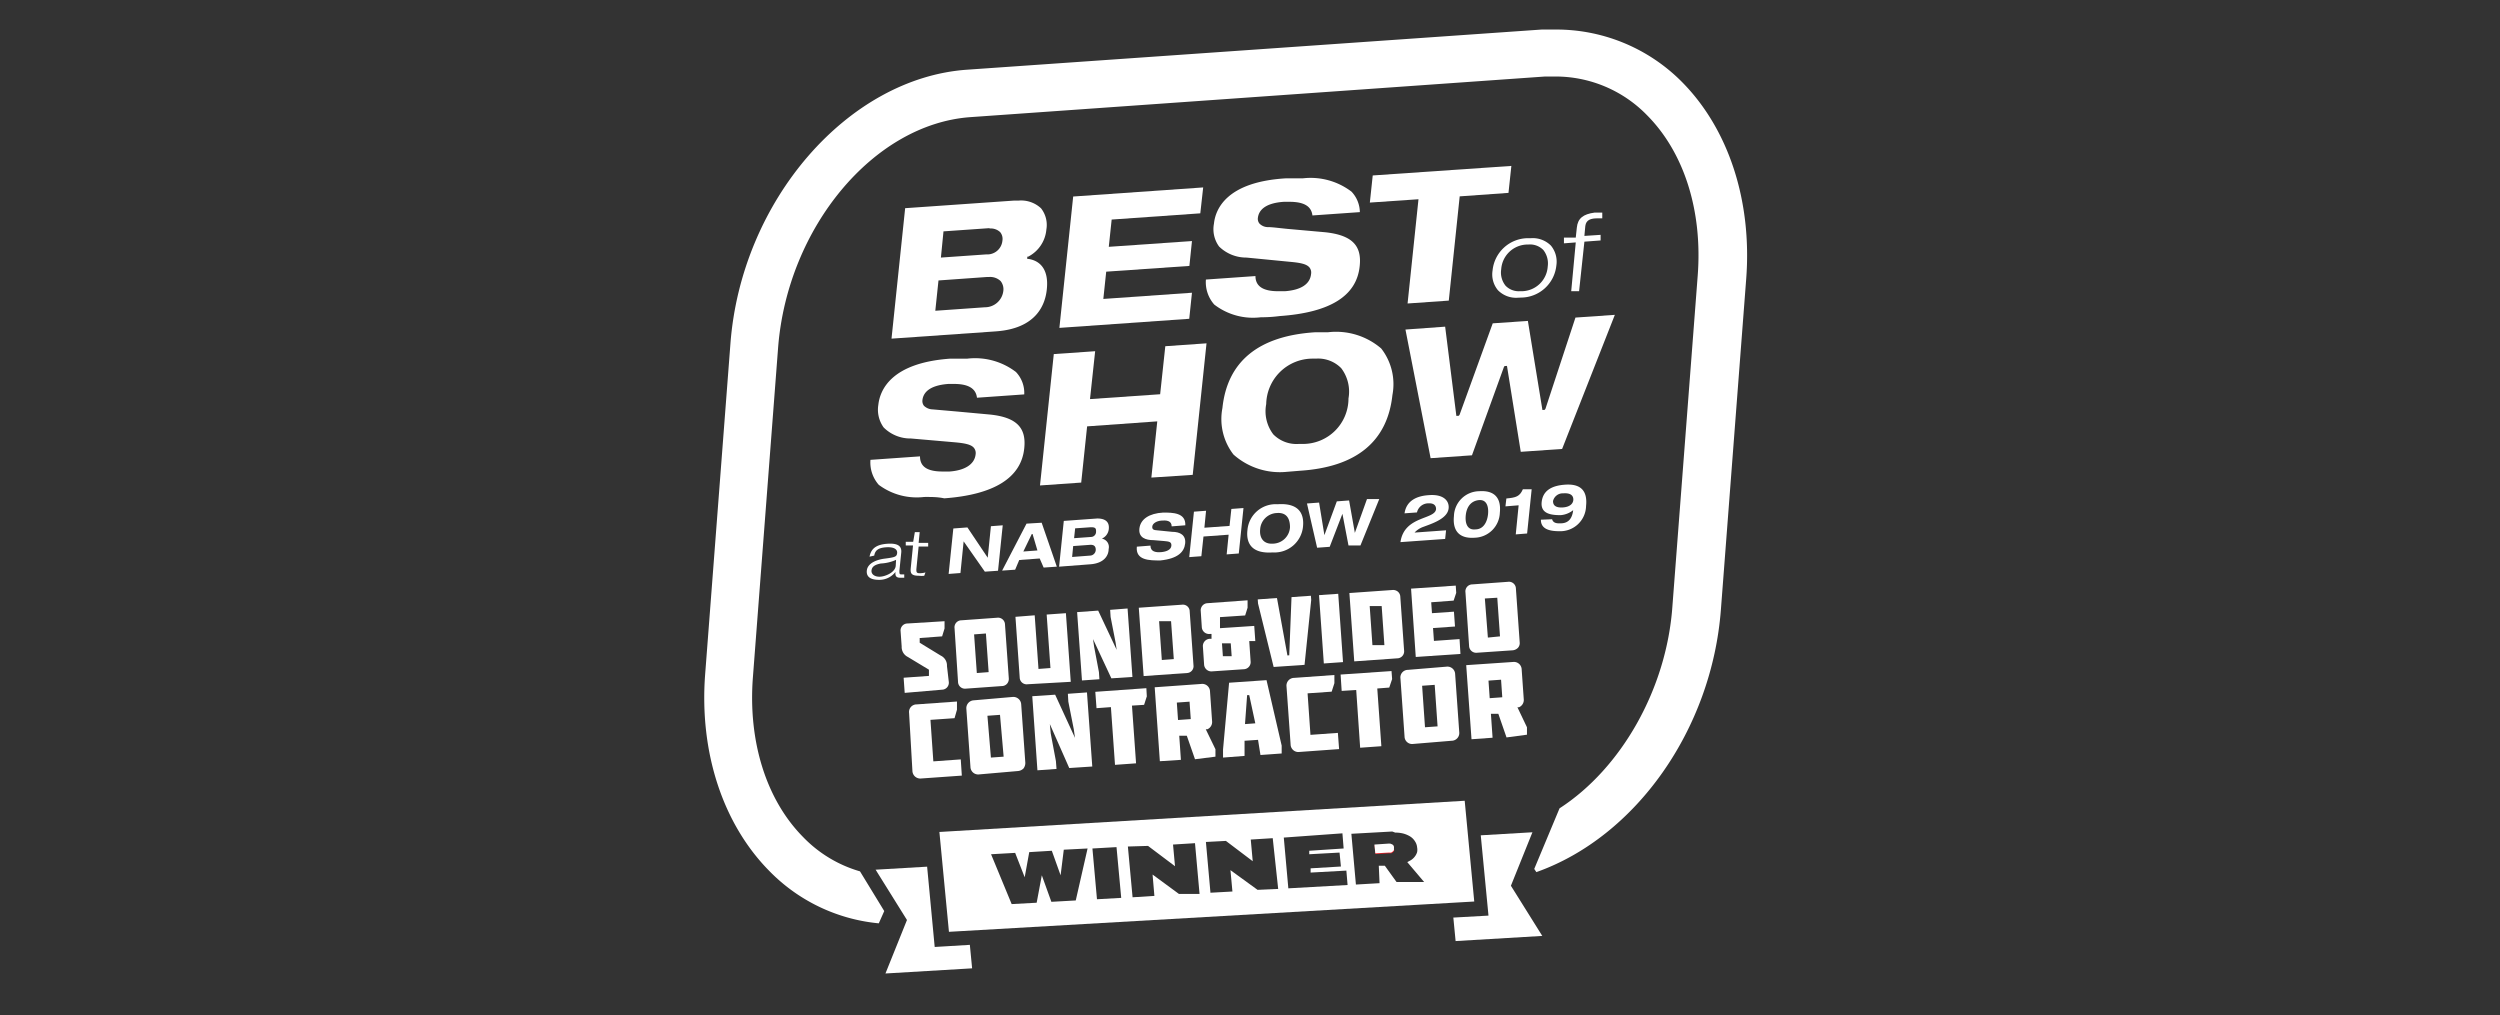 <svg xmlns="http://www.w3.org/2000/svg" viewBox="0 0 165 67"><rect x="0" y="0" width="165" height="67" fill="#333333" stroke="none"/><defs><style>.cls-1{fill:#fff;}.cls-2{fill:#ec1c24;}</style></defs><title>bos-svc-winner</title><g id="Layer_1" data-name="Layer 1"><path class="cls-1" d="M59.74,13.74l7.17-.5h.31a1.92,1.92,0,0,1,1.49.51,1.78,1.78,0,0,1,.35,1.4,2.23,2.23,0,0,1-1.2,1.79l-.06,0v.15l.09,0c.9.15,1.32.86,1.2,2-.1,1-.67,2.59-3.36,2.78l-6.89.48Zm5.42,4.54-3.22.23-.21,2L65,20.28a1.22,1.22,0,0,0,1.22-1.08.86.86,0,0,0-.18-.65,1,1,0,0,0-.74-.27Zm.11-3.22-3,.21L62.1,17l3-.21a1,1,0,0,0,1.06-.91.7.7,0,0,0-.15-.56.9.9,0,0,0-.66-.24Z"/><polygon class="cls-1" points="70.83 12.97 79.41 12.37 79.22 14.08 73.37 14.49 73.18 16.29 78.67 15.91 78.5 17.55 73.01 17.93 72.82 19.73 78.67 19.32 78.49 21.04 69.92 21.64 70.83 12.97"/><path class="cls-1" d="M83.21,20.94a4.19,4.19,0,0,1-3.07-.84,2.23,2.23,0,0,1-.55-1.65l3.27-.23c0,.67.5,1,1.49,1h.46c1.06-.08,1.65-.47,1.72-1.13a.55.55,0,0,0-.1-.43c-.19-.24-.62-.32-1.29-.38L82.27,17a2.56,2.56,0,0,1-1.81-.73,1.93,1.93,0,0,1-.34-1.5c.1-1,.87-2.77,4.75-3,.4,0,.77,0,1.12,0a4.45,4.45,0,0,1,3.21.88A2,2,0,0,1,89.75,14l-3.13.22c-.07-.61-.56-.9-1.51-.9h-.38c-1.33.09-1.66.63-1.71,1.06a.49.49,0,0,0,.1.37.78.78,0,0,0,.59.24c.31,0,.9.09,1.53.14l2.24.2c1.73.19,2.41.86,2.26,2.23-.2,2-2,3.07-5.28,3.3C84,20.92,83.61,20.94,83.21,20.94Z"/><polygon class="cls-1" points="93.62 13.15 90.41 13.37 90.6 11.58 99.75 10.95 99.56 12.73 96.34 12.96 95.62 19.84 92.9 20.03 93.62 13.15"/><path class="cls-1" d="M100.17,19.65a1.67,1.67,0,0,1-1.31-.5,1.63,1.63,0,0,1-.35-1.3,2.36,2.36,0,0,1,2.32-2.13h.22a1.69,1.69,0,0,1,1.31.49,1.66,1.66,0,0,1,.36,1.31,2.36,2.36,0,0,1-2.33,2.12Zm.59-3.51a1.75,1.75,0,0,0-1.68,1.63,1.39,1.39,0,0,0,.29,1.09,1.21,1.21,0,0,0,.94.36h.16a1.74,1.74,0,0,0,1.68-1.63,1.43,1.43,0,0,0-.29-1.09,1.23,1.23,0,0,0-1-.36Z"/><path class="cls-1" d="M104,16l-.78.06,0-.38.78,0,.07-.65c.06-.62.42-.9,1.18-1h.5l0,.38h-.32c-.42,0-.75.09-.8.51l-.06.65,1.07-.07,0,.37-1.07.08-.35,3.27-.52,0Z"/><path class="cls-1" d="M61,32.8A4.19,4.19,0,0,1,58,32a2.23,2.23,0,0,1-.55-1.65l3.27-.23c0,.68.48,1,1.49,1l.46,0c1-.07,1.65-.47,1.72-1.13a.55.55,0,0,0-.11-.43c-.19-.23-.61-.31-1.28-.37l-2.88-.25a2.49,2.49,0,0,1-1.8-.73,2,2,0,0,1-.35-1.49c.11-1,.87-2.78,4.76-3.05.39,0,.77,0,1.12,0a4.44,4.44,0,0,1,3.2.88,2,2,0,0,1,.55,1.48l-3.12.22c-.07-.61-.57-.91-1.51-.91h-.38c-1.33.1-1.66.63-1.71,1.07a.51.51,0,0,0,.1.37.85.85,0,0,0,.58.24l1.6.14,2.18.2c1.73.18,2.41.85,2.26,2.23-.2,1.95-2,3.06-5.28,3.3C61.84,32.79,61.42,32.8,61,32.8Z"/><polygon class="cls-1" points="69.55 23.37 72.28 23.18 71.94 26.34 76.57 26.02 76.91 22.85 79.63 22.66 78.72 31.34 75.99 31.52 76.38 27.81 71.75 28.14 71.36 31.85 68.64 32.04 69.55 23.37"/><path class="cls-1" d="M84.94,31.14A4.6,4.6,0,0,1,81.41,30a3.83,3.83,0,0,1-.73-3.07c.32-3.07,2.38-4.76,6.11-5l.85,0A4.57,4.57,0,0,1,91.16,23a3.83,3.83,0,0,1,.74,3.07c-.33,3.07-2.38,4.76-6.11,5Zm1.91-7.47h-.28a3.06,3.06,0,0,0-3,3,2.51,2.51,0,0,0,.47,2,2.15,2.15,0,0,0,1.68.63H86a3,3,0,0,0,3-3,2.56,2.56,0,0,0-.48-2A2.13,2.13,0,0,0,86.85,23.67Z"/><polygon class="cls-1" points="92.76 21.75 95.38 21.56 96.12 27.45 96.28 27.44 96.33 27.38 98.52 21.34 100.84 21.18 101.8 27.06 101.95 27.05 102 26.98 103.98 20.96 106.58 20.78 103.1 29.63 100.37 29.82 99.46 24.15 99.3 24.16 99.26 24.22 97.15 30.05 94.42 30.24 92.76 21.75"/><path class="cls-1" d="M58,60.94a11.62,11.62,0,0,1-7.21-3.44c-3.09-3.12-4.64-7.86-4.25-13l1.67-21.84c.72-9.4,7.73-17.51,15.62-18.06l37.92-2.65c.29,0,.57,0,.86,0A11.67,11.67,0,0,1,111,5.4c3.09,3.11,4.64,7.86,4.25,13l-1.67,21.83c-.6,7.9-5.61,15-12.18,17.33l-.14-.21,1.67-4C107,50.72,110,45.47,110.38,40l1.67-21.83c.32-4.25-.89-8.09-3.34-10.56a8.42,8.42,0,0,0-6.09-2.56c-.21,0-.43,0-.65,0L64.06,7.73C57.66,8.18,52,15,51.36,22.88L49.69,44.72c-.32,4.24.89,8.09,3.34,10.55a8.48,8.48,0,0,0,3.73,2.24l1.6,2.62Z"/><path class="cls-2" d="M91.9,55.78l-.13-.05-.15,0-.9.06.06.58.89-.05.15,0a.41.41,0,0,0,.11-.07.25.25,0,0,0,.08-.1A.5.5,0,0,0,92,56a.36.36,0,0,0,0-.11A.38.38,0,0,0,91.9,55.78Z"/><polygon class="cls-1" points="64.16 63.91 64.01 62.36 61.69 62.5 61.19 57.2 57.79 57.4 59.86 60.72 58.44 64.25 64.16 63.91"/><polygon class="cls-1" points="99.72 58.46 101.14 54.93 97.73 55.13 98.24 60.43 95.92 60.56 96.07 62.11 101.79 61.77 99.72 58.46"/><path class="cls-1" d="M62,54.91l34.67-2.06.63,6.65-34.67,2Zm3.41,1.47,1.36,3.29,1.65-.09.34-1.81.63,1.75L71,59.43,71.78,56l-1.57.08L70,57.77l-.58-1.62-1.49.09-.3,1.66L67,56.29ZM72.1,56l.3,3.35L74,59.26l-.31-3.35Zm2.34-.13.31,3.35,1.44-.09-.12-1.41L77.81,59,79.17,59l-.3-3.35-1.45.09.13,1.43-1.78-1.34Zm5.15-.3.3,3.35,1.45-.08-.13-1.41L83,58.73l1.36-.06L84,55.32l-1.45.09.13,1.43L80.91,55.5Zm5.14-.29.3,3.35,3.91-.22-.08-.95-2.36.13,0-.28,2-.12-.09-.92-2,.11,0-.23L88.68,56l-.08-1Zm7.16-.4-2.7.15.3,3.35,1.56-.09L91,57.14l.4,0,.77,1.07,1.62,0h.2l-1.11-1.31.24-.13a1,1,0,0,0,.26-.24.89.89,0,0,0,.15-.29.82.82,0,0,0,0-.31.84.84,0,0,0-.14-.4,1,1,0,0,0-.33-.33,1.74,1.74,0,0,0-.5-.2,2.28,2.28,0,0,0-.48-.05Z"/><path class="cls-1" d="M92,56.1a.25.25,0,0,1-.08.1.41.41,0,0,1-.11.07l-.15,0-.89.05-.06-.58.9-.06.15,0,.13.05a.38.38,0,0,1,.09.09A.36.36,0,0,1,92,56,.5.5,0,0,1,92,56.1Z"/><path class="cls-1" d="M57.39,36.74c.09-.48.38-.79,1.14-.85s1,.17.95.6l-.12,1.18c0,.19,0,.25.15.24l.17,0,0,.22-.27,0c-.33,0-.32-.2-.31-.38h0a1.34,1.34,0,0,1-1.09.52c-.39,0-.85-.1-.8-.61s.69-.73,1.18-.79c.7-.09.79-.13.82-.36s-.17-.42-.7-.39-.75.19-.81.55Zm1.75.21a2.75,2.75,0,0,1-1,.24c-.37.07-.59.19-.62.46s.25.44.6.41,1-.3,1-.76Z"/><path class="cls-1" d="M60.38,35.12l.32,0-.07.71.63,0,0,.24-.63,0-.15,1.5c0,.19,0,.28.29.26a1.3,1.3,0,0,0,.31-.05L61,38a1.48,1.48,0,0,1-.35,0c-.49,0-.58-.15-.54-.51l.15-1.49-.48,0,0-.24.49,0Z"/><path class="cls-1" d="M65.4,34.73l.78-.06-.31,3-.87.06-1.4-2h0l-.21,2.09-.78.06.31-3,.93-.07,1.34,2h0Z"/><path class="cls-1" d="M68.62,36.86l-1.35.1L67,37.6l-.86.06,1.61-3.1,1-.06,1,2.9-.87.06Zm-.49-1.68-.59,1.22.93-.07Z"/><path class="cls-1" d="M70.21,34.38l2.21-.16c.43,0,.82.15.76.7a.77.77,0,0,1-.46.63h0a.56.56,0,0,1,.45.69c0,.4-.27.92-1.17,1l-2.1.16Zm.55,2.38,1.18-.09a.39.39,0,0,0,.38-.38c0-.23-.11-.35-.39-.33l-1.1.08Zm.13-1.24L72,35.44a.34.34,0,0,0,.34-.35c0-.18,0-.31-.38-.29l-1,.07Z"/><path class="cls-1" d="M77.33,34.74c0-.39-.37-.41-.69-.38s-.57.19-.59.39.11.24.31.25l1,.1c.53,0,.92.22.86.77s-.47,1-1.64,1.12c-.72,0-1.64,0-1.55-.91l.9-.07c0,.41.36.46.71.43s.65-.16.67-.42-.15-.28-.46-.31l-.72-.06c-.51,0-1-.16-.93-.77s.64-1,1.57-1.05c.61,0,1.5,0,1.46.84Z"/><path class="cls-1" d="M78.8,33.77l.8-.06-.11,1.12,1.66-.12.12-1.12.8-.06-.31,3-.8.06.13-1.3-1.66.12-.14,1.3-.8.06Z"/><path class="cls-1" d="M84.32,33.28c1.59-.11,1.74.83,1.68,1.46a1.89,1.89,0,0,1-2,1.72c-1.59.11-1.74-.83-1.67-1.46A1.87,1.87,0,0,1,84.32,33.28Zm-.27,2.6a1.15,1.15,0,0,0,1.09-1.08c0-.47-.15-1-.88-.94a1.15,1.15,0,0,0-1.09,1.08C83.12,35.41,83.32,35.94,84.05,35.88Z"/><path class="cls-1" d="M86.26,33.23l.8-.06.35,2.15h0l.82-2.23.81-.06.38,2.14h0l.8-2.23.81,0L89.79,36,89,36l-.4-2.09h0l-.84,2.18-.83.06Z"/><path class="cls-1" d="M95.44,35l-.06.57-2.95.21c.25-1.75,2.28-1.47,2.35-2.18,0-.25-.16-.4-.51-.38a.77.77,0,0,0-.75.6l-.82.06c.12-.84.81-1.15,1.6-1.2,1-.08,1.36.4,1.31.87s-.53.8-1.34,1.1l-.35.13a1.44,1.44,0,0,0-.56.37Z"/><path class="cls-1" d="M97.63,32.42c1-.07,1.46.44,1.36,1.42a1.71,1.71,0,0,1-1.67,1.65c-1,.07-1.46-.45-1.36-1.43A1.69,1.69,0,0,1,97.63,32.42Zm-.26,2.52c.55,0,.79-.51.84-1s-.08-1-.63-.93-.79.51-.84,1S96.82,35,97.37,34.94Z"/><path class="cls-1" d="M100.23,33.35l-.87.07.06-.52c.64-.06.88-.13,1.09-.61l.58,0-.3,2.92-.75.06Z"/><path class="cls-1" d="M102.44,34.27c.07.26.32.28.56.27.55,0,.77-.36.83-.87A1.5,1.5,0,0,1,103,34c-.61,0-1.33-.08-1.25-.86s.69-1.09,1.53-1.15c1.19-.09,1.49.55,1.4,1.41a1.7,1.7,0,0,1-1.75,1.66c-.56,0-1.24-.09-1.23-.76Zm1.4-1.3c0-.22-.13-.45-.67-.41a.66.66,0,0,0-.67.51c0,.21.09.46.66.42C103.57,33.46,103.81,33.28,103.84,33Z"/><path class="cls-1" d="M59.71,45.73l-.07-1,1.67-.12,0-.41-1.39-.84a.73.73,0,0,1-.41-.69l-.07-1a.46.46,0,0,1,.46-.52L62.34,41l0,.48-.16.52-1.48.11,0,.31,1.39.85a.72.72,0,0,1,.41.69L62.62,45a.46.46,0,0,1-.45.52Z"/><path class="cls-1" d="M63.75,45.45a.46.46,0,0,1-.52-.45L63,41.46a.46.46,0,0,1,.45-.52l2.36-.17a.46.46,0,0,1,.52.45l.25,3.54a.49.49,0,0,1-.11.36.46.46,0,0,1-.35.16Zm.54-3.58.18,2.55.78-.06-.18-2.55Z"/><path class="cls-1" d="M67.83,45.16a.46.46,0,0,1-.53-.45l-.28-4,1.27-.1.25,3.54.79-.06-.25-3.53,1.27-.09L70.67,45Z"/><polygon class="cls-1" points="73.35 44.77 72.14 42.18 72.21 42.67 72.53 44.36 72.56 44.83 71.41 44.91 71.09 40.4 72.48 40.3 73.7 42.89 73.63 42.41 73.3 40.72 73.27 40.25 74.42 40.16 74.74 44.68 73.35 44.77"/><path class="cls-1" d="M75.48,44.62l-.32-4.51,2.85-.2a.45.45,0,0,1,.51.45l.25,3.55a.45.45,0,0,1-.45.51Zm1.2-1.06.79-.06L77.29,41,76.5,41Z"/><path class="cls-1" d="M80,44.31a.48.48,0,0,1-.53-.46l-.08-1.19a.48.48,0,0,1,.47-.5h.1l0-.32h-.1a.48.48,0,0,1-.54-.43l-.07-1.07a.47.47,0,0,1,.45-.53l2.64-.19,0,.49-.16.51-1.66.11,0,.73,2.26-.15.07,1-.4,0,.09,1.33a.47.47,0,0,1-.46.53Zm.71-1,.58,0-.06-.85-.58,0Z"/><polygon class="cls-1" points="84.06 44.02 83.03 39.83 83.01 39.56 84.28 39.47 84.97 43.26 85.09 43.25 85.24 39.41 86.52 39.32 86.54 39.6 86.1 43.88 84.06 44.02"/><rect class="cls-1" x="87.21" y="39.23" width="1.27" height="4.52" transform="translate(-2.69 6.26) rotate(-4.02)"/><path class="cls-1" d="M89.38,43.65l-.32-4.51,2.84-.2a.49.49,0,0,1,.36.11.46.46,0,0,1,.16.34l.25,3.54a.46.46,0,0,1-.45.52Zm1.2-1.07.79,0L91.19,40,90.4,40Z"/><polygon class="cls-1" points="93.44 43.36 93.13 38.85 96.08 38.65 96.11 39.13 95.94 39.64 94.46 39.75 94.51 40.47 95.96 40.37 96.03 41.35 94.58 41.45 94.64 42.3 96.33 42.18 96.39 43.16 93.44 43.36"/><path class="cls-1" d="M97.49,43.08a.47.47,0,0,1-.53-.45l-.24-3.54a.46.46,0,0,1,.45-.52l2.35-.17a.46.46,0,0,1,.53.45l.25,3.55a.46.46,0,0,1-.11.35.56.56,0,0,1-.35.17Zm.71-1L99,42l-.18-2.55L98,39.5Z"/><path class="cls-1" d="M60.8,51.38a.52.52,0,0,1-.58-.49L60,47.06a.5.5,0,0,1,.5-.57l2.66-.19,0,.54L63,47.4l-1.59.11.19,2.74,1.81-.13.07,1.07Z"/><path class="cls-1" d="M64.63,51.11a.51.51,0,0,1-.58-.49l-.27-3.83a.52.52,0,0,1,.5-.57L66.82,46a.52.52,0,0,1,.58.5l.27,3.82a.6.6,0,0,1-.12.4.59.59,0,0,1-.39.17ZM65.4,50l.84-.06L66,47.18l-.83.06Z"/><polygon class="cls-1" points="70.57 50.69 69.29 47.79 69.35 48.42 69.69 50.23 69.73 50.75 68.47 50.84 68.13 45.95 69.64 45.85 70.95 48.7 70.87 48.13 70.51 46.31 70.48 45.79 71.74 45.7 72.09 50.59 70.57 50.69"/><polygon class="cls-1" points="73.59 50.48 73.32 46.67 72.37 46.74 72.29 45.66 75.66 45.42 75.69 45.96 75.51 46.52 74.71 46.57 74.98 50.38 73.59 50.48"/><path class="cls-1" d="M78.87,50.11l-.54-1.55-.5,0,.11,1.59-1.39.09-.34-4.88,3.08-.22a.51.51,0,0,1,.57.49l.14,2a.52.52,0,0,1-.31.5l-.11,0,.64,1.32,0,.49Zm-1.12-2.59.84-.06-.08-1.15-.84.06Z"/><path class="cls-1" d="M80.72,50l0-.53.4-4.41,2.47-.17,1,4.32,0,.52-1.4.1-.16-1-.89.06,0,1Zm1.45-2.21.68-.05-.4-1.86h-.14Z"/><path class="cls-1" d="M85.75,49.63a.51.51,0,0,1-.57-.5l-.27-3.82a.51.51,0,0,1,.5-.57l2.66-.19,0,.54-.18.56-1.59.11.19,2.74,1.81-.13.08,1.07Z"/><polygon class="cls-1" points="89.77 49.35 89.51 45.54 88.55 45.6 88.48 44.52 91.84 44.29 91.88 44.82 91.69 45.38 90.9 45.44 91.17 49.25 89.77 49.35"/><path class="cls-1" d="M93.27,49.1a.5.5,0,0,1-.57-.49l-.27-3.83a.5.5,0,0,1,.5-.57L95.47,44a.51.51,0,0,1,.57.5l.27,3.82a.51.51,0,0,1-.5.57ZM94.05,48l.83-.06-.19-2.74-.83.06Z"/><path class="cls-1" d="M99.43,48.67l-.54-1.56-.49,0,.11,1.58-1.39.1-.35-4.89,3.09-.21a.51.51,0,0,1,.57.49l.14,2a.52.52,0,0,1-.32.5l-.1,0,.63,1.32,0,.49Zm-1.11-2.59.83-.06-.08-1.16-.83.06Z"/></g></svg>